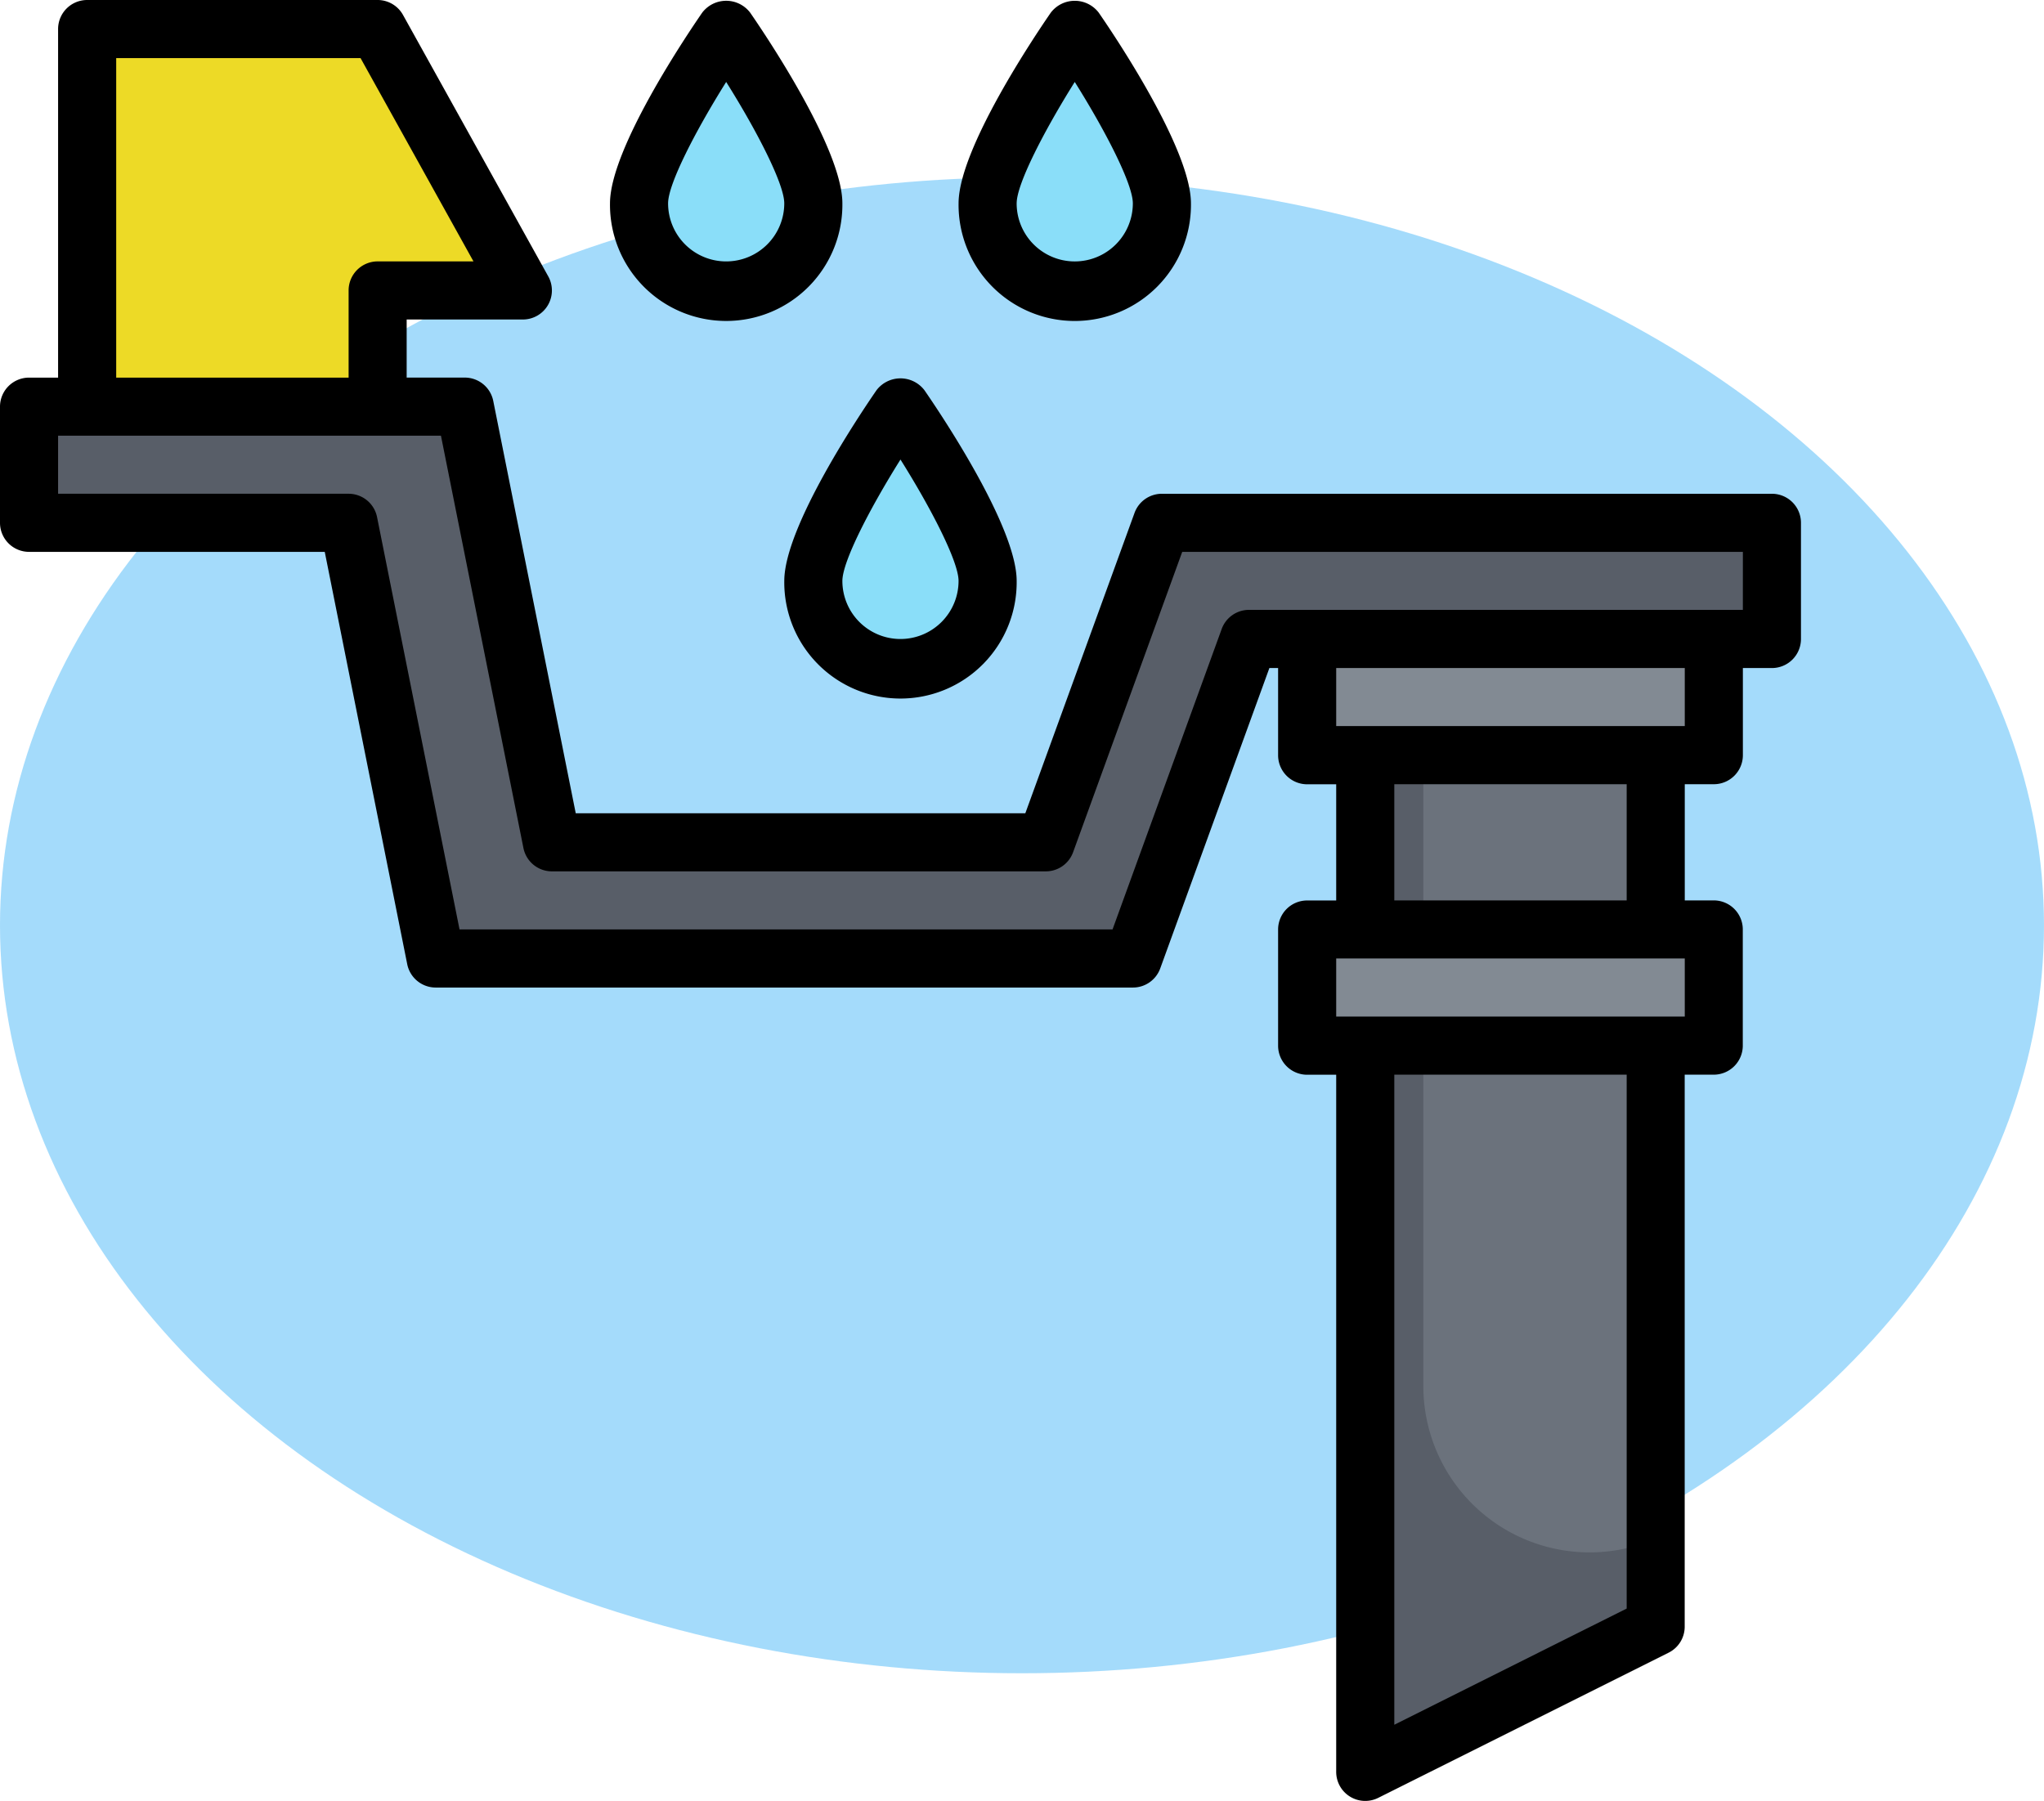 <svg xmlns="http://www.w3.org/2000/svg" width="112.035" height="98.723" viewBox="0 0 112.035 98.723"><g id="Goutti&#xE8;res" transform="translate(-347.366 -4948.648)"><ellipse id="Ellipse_11" data-name="Ellipse 11" cx="56.017" cy="41" rx="56.017" ry="41" transform="translate(347.366 4958.371)" fill="#60bff7" opacity="0.57"></ellipse><g id="Search_results_for_Roof_-_Flaticon-12_3_" data-name="Search results for Roof - Flaticon-12 (3)" transform="translate(346.366 4947.648)"><g id="Layer_32" data-name="Layer 32" transform="translate(1 1)"><path id="Path_37297" data-name="Path 37297" d="M63.922,24V76.541L48,84.5V24Z" transform="translate(26.832 12.62)" fill="#585e68"></path><path id="Path_37298" data-name="Path 37298" d="M50,63.365a9.115,9.115,0,0,0,12.737,8.362V24H50Z" transform="translate(28.016 12.62)" fill="#6b727c"></path><path id="Path_37299" data-name="Path 37299" d="M46,40.106H68.29v6.369H46ZM46,21H68.29v9.553H46Z" transform="translate(25.647 10.843)" fill="#828a93"></path><path id="Path_37300" data-name="Path 37300" d="M4,25.882V2H19.922l7.961,14.329H19.922v9.553Z" transform="translate(0.776 -0.408)" fill="#edda26"></path><path id="Path_37301" data-name="Path 37301" d="M97.53,27.737H68.871L62.5,45.251H24.29L19.514,21.369H2V15H25.882l4.776,23.882H57.726l6.369-17.514H97.53Z" transform="translate(-0.408 7.29)" fill="#585e68"></path><g id="Group_39477" data-name="Group 39477" transform="translate(35.028 1.592)"><path id="Path_37302" data-name="Path 37302" d="M42.106,32.251a4.776,4.776,0,0,1-9.553,0c0-2.638,4.776-9.553,4.776-9.553S42.106,29.613,42.106,32.251Zm-9.553-20.7a4.776,4.776,0,0,1-9.553,0C23,8.915,27.776,2,27.776,2S32.553,8.915,32.553,11.553Zm19.106,0a4.776,4.776,0,0,1-9.553,0C42.106,8.915,46.882,2,46.882,2S51.659,8.915,51.659,11.553Z" transform="translate(-23 -2)" fill="#8adef9"></path></g><path id="Path_37303" data-name="Path 37303" d="M98.122,28.067H64.686a1.592,1.592,0,0,0-1.5,1.048L57.2,45.58H32.557L28.035,22.972a1.592,1.592,0,0,0-1.56-1.274H23.29V18.514h6.369a1.592,1.592,0,0,0,1.392-2.364L23.09,1.82A1.592,1.592,0,0,0,21.7,1H5.776A1.592,1.592,0,0,0,4.184,2.592V21.7H2.592A1.592,1.592,0,0,0,1,23.29v6.369a1.592,1.592,0,0,0,1.592,1.592H18.8L23.322,53.86a1.592,1.592,0,0,0,1.56,1.274H63.094a1.592,1.592,0,0,0,1.5-1.048L70.577,37.62h.478V42.4a1.592,1.592,0,0,0,1.592,1.592h1.592v6.369H72.647a1.592,1.592,0,0,0-1.592,1.592v6.369a1.592,1.592,0,0,0,1.592,1.592h1.592V98.122a1.592,1.592,0,0,0,2.3,1.433l15.922-7.961a1.592,1.592,0,0,0,.88-1.433V59.91h1.592a1.592,1.592,0,0,0,1.592-1.592V51.949a1.592,1.592,0,0,0-1.592-1.592H93.345V43.988h1.592A1.592,1.592,0,0,0,96.53,42.4V37.62h1.592a1.592,1.592,0,0,0,1.592-1.592V29.659A1.592,1.592,0,0,0,98.122,28.067ZM7.369,4.184H20.762l6.19,11.145H21.7a1.592,1.592,0,0,0-1.592,1.592V21.7H7.369ZM90.161,89.177,77.424,95.546V59.91H90.161Zm3.184-32.451H74.239V53.541H93.345Zm-3.184-6.369H77.424V43.988H90.161ZM93.345,40.8H74.239V37.62H93.345Zm3.184-6.369H69.463a1.592,1.592,0,0,0-1.5,1.048L61.98,51.949H26.188L21.666,29.34a1.592,1.592,0,0,0-1.56-1.274H4.184V24.882H25.169l4.522,22.609a1.592,1.592,0,0,0,1.56,1.274H58.318a1.592,1.592,0,0,0,1.5-1.048L65.8,31.251H96.53Z" transform="translate(-1 -1)"></path><path id="Path_37304" data-name="Path 37304" d="M36.611,22.37c-.845,1.223-5.058,7.474-5.058,10.457a6.369,6.369,0,1,0,12.737,0c0-2.984-4.213-9.235-5.058-10.457a1.653,1.653,0,0,0-2.621,0Zm1.31,13.642a3.184,3.184,0,0,1-3.184-3.184c0-1.054,1.485-3.941,3.184-6.654,1.7,2.707,3.184,5.6,3.184,6.654A3.184,3.184,0,0,1,37.922,36.012ZM27.058,1.672C26.213,2.895,22,9.146,22,12.129a6.369,6.369,0,1,0,12.737,0c0-2.984-4.213-9.235-5.058-10.457a1.653,1.653,0,0,0-2.621,0Zm1.31,13.642a3.184,3.184,0,0,1-3.184-3.184c0-1.054,1.485-3.941,3.184-6.654,1.7,2.707,3.184,5.6,3.184,6.654A3.184,3.184,0,0,1,28.369,15.314Zm25.475-3.184c0-2.984-4.213-9.235-5.058-10.457a1.653,1.653,0,0,0-2.621,0c-.845,1.223-5.058,7.474-5.058,10.457a6.369,6.369,0,1,0,12.737,0Zm-9.553,0c0-1.054,1.485-3.941,3.184-6.654,1.7,2.707,3.184,5.6,3.184,6.654a3.184,3.184,0,0,1-6.369,0Z" transform="translate(11.435 -0.984)"></path></g></g></g></svg>